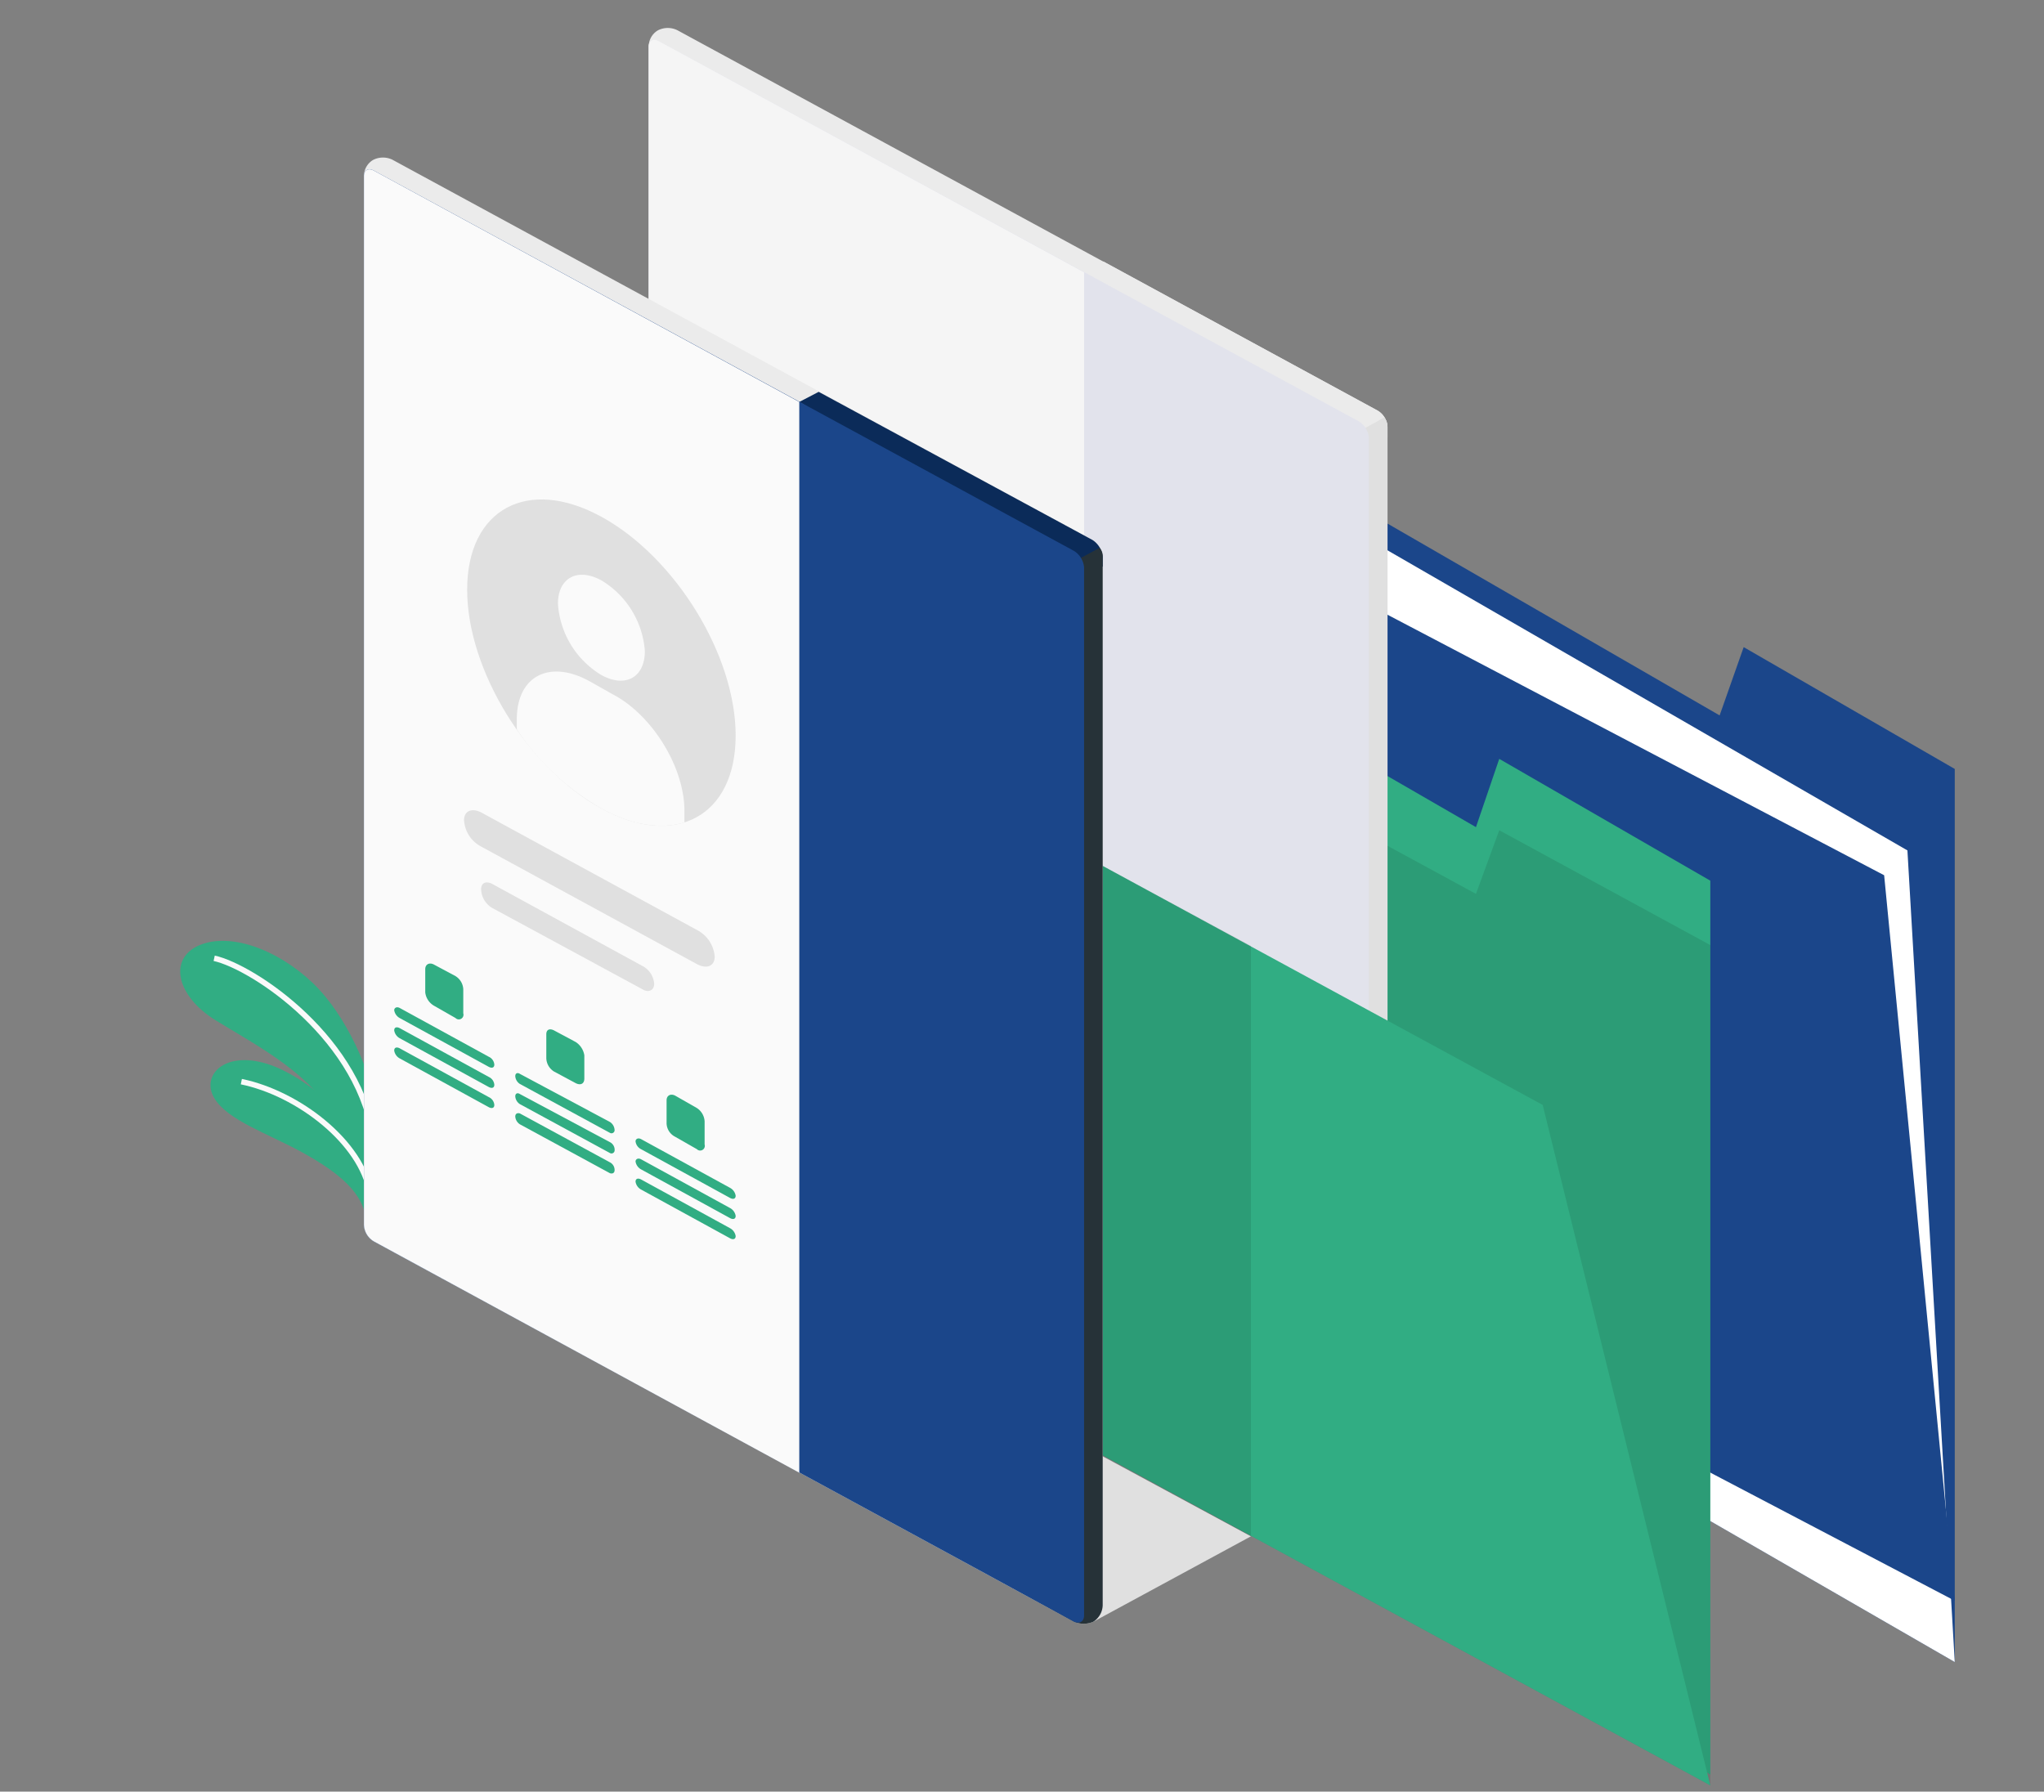 <svg xmlns="http://www.w3.org/2000/svg" xmlns:xlink="http://www.w3.org/1999/xlink" viewBox="0 0 263.4 230.9"><rect x="0" y="0" width="263.4" height="230.9" fill="#808080" stroke="none"/><defs><style>.a,.h{fill:none;}.b{clip-path:url(#a);}.c{clip-path:url(#b);}.d{clip-path:url(#c);}.e{fill:#31ad83;}.f{opacity:0.1;}.g{clip-path:url(#d);}.h{stroke:#fafafa;stroke-miterlimit:10;stroke-width:0.71px;}.i{fill:#1b468a;}.j{fill:#fff;}.k{clip-path:url(#f);}.l{fill:#ebebeb;}.m{fill:#e0e0e0;}.n{fill:#e2e3ec;}.o{fill:#fafafa;}.p{fill:#f5f5f5;}.q{fill:#f0f0f0;}.r{clip-path:url(#g);}.s{fill:#0b2b59;}.t{fill:#263238;}</style><clipPath id="a"><rect class="a" y="0.3" width="263.4" height="230.57"/></clipPath><clipPath id="b"><rect class="a" x="-44.3" width="299.7" height="241.35"/></clipPath><clipPath id="c"><rect class="a" x="-14.9" y="3.6" width="297.1" height="250.02"/></clipPath><clipPath id="d"><rect class="a" x="23.4" y="121.3" width="25.1" height="30.1"/></clipPath><clipPath id="f"><rect class="a" x="102.6" y="67.6" width="117.8" height="162.51"/></clipPath><clipPath id="g"><rect class="a" x="81.4" y="78.8" width="79.8" height="119.2"/></clipPath></defs><g class="b"><g class="c"><g class="d"><path class="e" d="M48.4,143.2c-.1-3.6-3.1-11.2-7.3-15.7s-10.7-7.4-15.1-5.8-3.4,6.6,1.8,9.8,12.8,7.1,15.3,12.9l4.9,7Z"/><g class="f"><g class="g"><path class="e" d="M48.4,143.2c-.1-3.6-3.1-11.2-7.3-15.7s-10.7-7.4-15.1-5.8-3.4,6.6,1.8,9.8,12.8,7.1,15.3,12.9l4.9,7Z"/></g></g><path class="h" d="M27.6,123.5c5,1.1,19.2,10.5,20.6,23.9"/><path class="e" d="M47.2,157.5c-.2-3.7-3.6-6.4-8.1-8.9s-9.8-4.2-11.5-7.1,1.3-6.1,6.8-4.4S48,146,48,151.4Z"/><path class="h" d="M31.1,139.4c7.3,1.5,15.5,7.8,16.6,14.4"/></g><path class="i" d="M251.9,99.1V214.2L134,146.2V41.6l87.6,50.6,3.1-8.8Z"/><path class="j" d="M251.9,214.2l-6.1-104.6L128,41.6l6,104.6Z"/><path class="i" d="M251.9,206.3l-9.1-93.5L125,51l9,93.5Z"/><path class="e" d="M220.4,113.5V228.7L102.6,160.6V56l87.6,50.6,3-8.8Z"/><g class="d"><g class="f"><g class="k"><path d="M220.4,121.8V230.1l-117.8-64V67.6l87.6,47.6,3-8.2Z"/></g></g><path class="l" d="M177.6,192.3a2.6,2.6,0,0,0,1.2-2.1V55a2.6,2.6,0,0,0-1.3-2.1L87.3,3.9a2.8,2.8,0,0,0-2.5,0A2.4,2.4,0,0,0,83.6,6V141.1a2.3,2.3,0,0,0,1.3,2.1l90.2,49a3.1,3.1,0,0,0,2.5.1"/><path class="l" d="M176.4,57.6,139.7,35.1l2.5-1.4,35.3,19.2a2.6,2.6,0,0,1,1.3,2.2v1.2Z"/><path class="m" d="M164.2,61.6l14.2-7.8a1.9,1.9,0,0,1,.4,1.2V190.2a2.6,2.6,0,0,1-1.2,2.1,3.1,3.1,0,0,1-2.5-.1l-10.9-5.9Z"/><path class="n" d="M175.1,192.2l-90.2-49a2.3,2.3,0,0,1-1.3-2.1V6c0-.8.6-1.1,1.3-.7l90.2,49a2.8,2.8,0,0,1,1.3,2.1V191.5c0,.8-.6,1.1-1.3.7"/><path class="o" d="M170.4,130.3l-2.8-1.5a.6.6,0,0,0-1,.6v3a2.2,2.2,0,0,0,1,1.7l2.8,1.5c.6.4,1.1.1,1.1-.5V132a2.2,2.2,0,0,0-1.1-1.7"/><path class="p" d="M162.9,127.5l-17-9.2c-.7-.4-1.3-.1-1.3.7a2.8,2.8,0,0,0,1.3,2l17,9.2c.7.4,1.3.1,1.3-.6a3,3,0,0,0-1.3-2.1"/><path class="o" d="M170.4,141l-2.8-1.5c-.5-.4-1-.1-1,.5v3.1a2.3,2.3,0,0,0,1,1.7l2.8,1.5c.6.3,1.1,0,1.1-.6v-3a2,2,0,0,0-1.1-1.7"/><path class="p" d="M162.9,138.2l-17-9.2c-.7-.4-1.3-.1-1.3.6a2.8,2.8,0,0,0,1.3,2l17,9.2c.7.4,1.3.1,1.3-.6a2.8,2.8,0,0,0-1.3-2"/><path class="p" d="M170.2,163.2l-12.1-6.6c-.7-.4-1.3-.1-1.3.6a3,3,0,0,0,1.3,2.1l12.1,6.5c.7.4,1.3.1,1.3-.6a2.8,2.8,0,0,0-1.3-2"/><path class="q" d="M170.2,168.5l-24.3-13.2c-.7-.4-1.3-.1-1.3.6a2.6,2.6,0,0,0,1.3,2l24.3,13.2c.7.4,1.3.1,1.3-.6a2.8,2.8,0,0,0-1.3-2"/><path class="o" d="M170.2,168.5l-16.9-9.2c-.8-.4-1.3-.1-1.3.6a2.3,2.3,0,0,0,1.3,2l16.9,9.2c.7.4,1.3.1,1.3-.6a2.8,2.8,0,0,0-1.3-2"/><path class="p" d="M170.2,173.8l-12.1-6.6c-.7-.4-1.3-.1-1.3.6a2.8,2.8,0,0,0,1.3,2.1l12.1,6.5c.7.4,1.3.1,1.3-.6a2.8,2.8,0,0,0-1.3-2"/><path class="p" d="M170.2,152.6,158.1,146c-.7-.4-1.3-.1-1.3.6a3,3,0,0,0,1.3,2.1l12.1,6.5c.7.4,1.3.1,1.3-.6a2.6,2.6,0,0,0-1.3-2"/><path class="q" d="M170.2,157.9l-24.3-13.2c-.7-.4-1.3-.1-1.3.6a2.6,2.6,0,0,0,1.3,2l24.3,13.2c.7.4,1.3.1,1.3-.6a2.6,2.6,0,0,0-1.3-2"/><path class="o" d="M170.2,157.9l-8.6-4.7c-.7-.4-1.3-.1-1.3.6a2.4,2.4,0,0,0,1.3,2l8.6,4.7c.7.4,1.3.1,1.3-.6a2.6,2.6,0,0,0-1.3-2"/><path class="q" d="M170.2,179.1l-24.3-13.2c-.7-.4-1.3-.1-1.3.6a3,3,0,0,0,1.3,2.1l24.3,13.1c.7.4,1.3.1,1.3-.6a2.8,2.8,0,0,0-1.3-2"/><path class="o" d="M170.2,179.1l-21.8-11.9c-.7-.4-1.3-.1-1.3.6a2.3,2.3,0,0,0,1.3,2.1l21.8,11.8c.7.4,1.3.1,1.3-.6a2.8,2.8,0,0,0-1.3-2"/><path class="p" d="M84.9,5.3l54.8,29.8V173L84.9,143.2a2.3,2.3,0,0,1-1.3-2.1V6c0-.8.6-1.1,1.3-.7"/><path class="j" d="M132.7,68.4l-2.8-1.5c-.6-.3-1-.1-1,.5v3.1a2.1,2.1,0,0,0,1,1.7l2.8,1.5c.6.3,1,.1,1-.6v-3a2.1,2.1,0,0,0-1-1.7"/><path class="m" d="M125.1,65.6l-16.9-9.2c-.7-.4-1.3-.1-1.3.6a2.7,2.7,0,0,0,1.3,2.1l16.9,9.2c.7.3,1.3.1,1.3-.7a2.5,2.5,0,0,0-1.3-2"/><path class="m" d="M133.1,77.9,90.4,54.7a.4.4,0,0,0-.6.3,1.2,1.2,0,0,0,.6,1l42.7,23.2c.3.2.6.1.6-.3a1.1,1.1,0,0,0-.6-1"/><path class="m" d="M133.1,81.9,90.4,58.7c-.3-.2-.6-.1-.6.3a1.3,1.3,0,0,0,.6,1l42.7,23.2c.3.2.6.1.6-.3a1.1,1.1,0,0,0-.6-1"/><path class="m" d="M133.1,85.9,90.4,62.7c-.3-.2-.6-.1-.6.3a1.3,1.3,0,0,0,.6,1l42.7,23.2a.4.4,0,0,0,.6-.3,1,1,0,0,0-.6-1"/><path class="m" d="M133.1,89.8,90.4,66.7c-.3-.2-.6-.1-.6.3a1.3,1.3,0,0,0,.6,1l42.7,23.2a.4.4,0,0,0,.6-.3,1.3,1.3,0,0,0-.6-1.1"/><path class="j" d="M132.7,97.6l-2.8-1.5c-.6-.4-1-.1-1,.5v3.1a2.1,2.1,0,0,0,1,1.7l2.8,1.5c.6.3,1,0,1-.6v-3a1.9,1.9,0,0,0-1-1.7"/><path class="m" d="M125.1,94.8l-16.9-9.2c-.7-.4-1.3-.1-1.3.6a2.4,2.4,0,0,0,1.3,2l16.9,9.2c.7.4,1.3.2,1.3-.6a2.5,2.5,0,0,0-1.3-2"/><path class="m" d="M133.1,107.1,90.4,83.9a.4.4,0,0,0-.6.3,1.3,1.3,0,0,0,.6,1l42.7,23.2c.3.2.6.1.6-.3a1.1,1.1,0,0,0-.6-1"/><path class="m" d="M133.1,111.1,90.4,87.9c-.3-.2-.6-.1-.6.3a1.3,1.3,0,0,0,.6,1l42.7,23.2a.4.4,0,0,0,.6-.3,1.1,1.1,0,0,0-.6-1"/><path class="m" d="M133.1,115,90.4,91.9c-.3-.2-.6-.1-.6.3a1.3,1.3,0,0,0,.6,1l42.7,23.2a.4.4,0,0,0,.6-.3,1.3,1.3,0,0,0-.6-1.1"/><path class="m" d="M133.1,119,90.4,95.9c-.3-.2-.6-.1-.6.3a1.3,1.3,0,0,0,.6,1l42.7,23.2a.4.4,0,0,0,.6-.3,1.3,1.3,0,0,0-.6-1.1"/><path class="j" d="M128.7,124.9l-2.8-1.6c-.6-.3-1,0-1,.6v3a1.9,1.9,0,0,0,1,1.7l2.8,1.6c.6.3,1.1,0,1.1-.6v-3a2.3,2.3,0,0,0-1.1-1.7"/><path class="m" d="M133.1,135.2l-11.6-6.3a.4.4,0,0,0-.6.3,1.2,1.2,0,0,0,.6,1l11.6,6.3c.3.2.6.1.6-.3a1.1,1.1,0,0,0-.6-1"/><path class="j" d="M113.2,116.4l-2.8-1.5c-.6-.3-1.1-.1-1.1.5v3.1a2.5,2.5,0,0,0,1.1,1.7l2.8,1.5c.5.3,1,.1,1-.6v-3a2.1,2.1,0,0,0-1-1.7"/><path class="m" d="M117.5,126.7,106,120.5c-.4-.2-.7-.1-.7.3a1.4,1.4,0,0,0,.7,1l11.5,6.3c.4.2.7,0,.7-.3a1.4,1.4,0,0,0-.7-1.1"/><path class="j" d="M97.6,107.9l-2.8-1.5c-.6-.3-1,0-1,.6v3a1.9,1.9,0,0,0,1,1.7l2.8,1.6c.6.3,1.1,0,1.1-.6v-3.1a2.5,2.5,0,0,0-1.1-1.7"/><path class="m" d="M102,118.3,90.4,112a.4.4,0,0,0-.6.3,1.3,1.3,0,0,0,.6,1l11.6,6.3q.6.3.6-.3a1.1,1.1,0,0,0-.6-1"/><path class="m" d="M133.1,137.8l-11.6-6.3a.4.4,0,0,0-.6.3,1.3,1.3,0,0,0,.6,1l11.6,6.3c.3.2.6.1.6-.3a1.1,1.1,0,0,0-.6-1"/><path class="m" d="M117.5,129.3,106,123.1c-.4-.2-.7-.1-.7.3a1.4,1.4,0,0,0,.7,1l11.5,6.3c.4.2.7,0,.7-.3a1.2,1.2,0,0,0-.7-1.1"/><path class="m" d="M102,120.9l-11.6-6.3c-.3-.2-.6-.1-.6.3a1.3,1.3,0,0,0,.6,1l11.6,6.3q.6.3.6-.3a1.1,1.1,0,0,0-.6-1"/><path class="m" d="M133.1,140.4l-11.6-6.3c-.3-.2-.6-.1-.6.3a1.3,1.3,0,0,0,.6,1l11.6,6.3c.3.2.6.1.6-.3a1.1,1.1,0,0,0-.6-1"/><path class="m" d="M117.5,131.9,106,125.6c-.4-.1-.7,0-.7.4a1.4,1.4,0,0,0,.7,1l11.5,6.3c.4.1.7,0,.7-.4a1.2,1.2,0,0,0-.7-1"/><path class="m" d="M102,123.5l-11.6-6.3c-.3-.2-.6-.1-.6.3a1.3,1.3,0,0,0,.6,1l11.6,6.3q.6.3.6-.3a1.1,1.1,0,0,0-.6-1"/><path class="j" d="M128.7,146.6l-2.8-1.5c-.6-.3-1,0-1,.6v3a1.9,1.9,0,0,0,1,1.7l2.8,1.6c.6.3,1.1,0,1.1-.6v-3.1a2.5,2.5,0,0,0-1.1-1.7"/><path class="m" d="M133.1,157l-11.6-6.3c-.3-.2-.6-.1-.6.3a1.3,1.3,0,0,0,.6,1l11.6,6.3c.3.2.6.1.6-.3a1.1,1.1,0,0,0-.6-1"/><path class="j" d="M113.2,138.2l-2.8-1.5c-.6-.3-1.1-.1-1.1.5v3.1a2.5,2.5,0,0,0,1.1,1.7l2.8,1.5c.5.3,1,.1,1-.6v-3a2.1,2.1,0,0,0-1-1.7"/><path class="m" d="M117.5,148.5,106,142.3c-.4-.2-.7-.1-.7.3a1.4,1.4,0,0,0,.7,1l11.5,6.3c.4.2.7,0,.7-.3a1.2,1.2,0,0,0-.7-1.1"/><path class="j" d="M97.6,129.7l-2.8-1.5c-.6-.3-1,0-1,.6v3a1.9,1.9,0,0,0,1,1.7l2.8,1.6c.6.3,1.1,0,1.1-.6v-3.1a2.5,2.5,0,0,0-1.1-1.7"/><path class="m" d="M102,140.1l-11.6-6.3c-.3-.2-.6-.1-.6.3a1.3,1.3,0,0,0,.6,1l11.6,6.3q.6.3.6-.3a1.1,1.1,0,0,0-.6-1"/><path class="m" d="M133.1,159.6l-11.6-6.3c-.3-.2-.6-.1-.6.3a1.3,1.3,0,0,0,.6,1l11.6,6.3c.3.2.6.1.6-.3a1.1,1.1,0,0,0-.6-1"/><path class="m" d="M117.5,151.1,106,144.8c-.4-.1-.7,0-.7.4a1.4,1.4,0,0,0,.7,1l11.5,6.3c.4.1.7,0,.7-.4a1.2,1.2,0,0,0-.7-1"/><path class="m" d="M102,142.7l-11.6-6.3c-.3-.2-.6-.1-.6.3a1.3,1.3,0,0,0,.6,1L102,144q.6.3.6-.3a1.1,1.1,0,0,0-.6-1"/><path class="m" d="M133.1,162.2l-11.6-6.3c-.3-.2-.6-.1-.6.3a1.3,1.3,0,0,0,.6,1l11.6,6.3c.3.2.6.1.6-.3a1.1,1.1,0,0,0-.6-1"/><path class="m" d="M117.5,153.7,106,147.4c-.4-.2-.7,0-.7.3a1.4,1.4,0,0,0,.7,1.1l11.5,6.2c.4.2.7.1.7-.3a1.2,1.2,0,0,0-.7-1"/><path class="m" d="M102,145.3,90.4,139c-.3-.2-.6-.1-.6.3a1.3,1.3,0,0,0,.6,1l11.6,6.3c.4.2.6,0,.6-.3a1.1,1.1,0,0,0-.6-1"/><path class="e" d="M220.4,230.1l-21.6-87.7L81,78.4l21.6,87.7Z"/><g class="f"><g class="r"><path d="M161.2,198V121.9L81.3,78.8l21.3,87.3Z"/></g></g><path class="m" d="M140.9,209l20.3-11-37.8-20.4Z"/><path class="l" d="M140.9,209a2.6,2.6,0,0,0,1.2-2.1V71.8a2.9,2.9,0,0,0-1.3-2.2l-90.2-49a2.8,2.8,0,0,0-2.5,0,2.4,2.4,0,0,0-1.2,2.1V157.8a2.6,2.6,0,0,0,1.3,2.2l90.2,49a3.1,3.1,0,0,0,2.5,0"/><path class="s" d="M139.7,74.3,103,51.8l2.5-1.3,35.3,19.1a2.9,2.9,0,0,1,1.3,2.2V73Z"/><path class="t" d="M127.5,78.3l14.2-7.7a1.6,1.6,0,0,1,.4,1.2V206.9a2.6,2.6,0,0,1-1.2,2.1,3.1,3.1,0,0,1-2.5,0l-10.9-6Z"/><path class="i" d="M138.4,209,48.2,160a2.6,2.6,0,0,1-1.3-2.2V22.7c0-.8.6-1.1,1.3-.7l90.2,49a2.8,2.8,0,0,1,1.3,2.1V208.2c0,.8-.6,1.1-1.3.8"/><path class="m" d="M87.6,115.4,62.8,101.9c-1.6-.9-3-.3-3,1.4a6.1,6.1,0,0,0,3,4.7l24.8,13.4c1.6.9,3,.3,3-1.4a5.9,5.9,0,0,0-3-4.6"/><path class="o" d="M48.2,22,103,51.8v138L48.2,160a2.6,2.6,0,0,1-1.3-2.2V22.7c0-.8.6-1.1,1.3-.7"/><path class="o" d="M96.3,57.5,75.6,46.2c-1-.6-1.9-.1-1.9,1h0a3.7,3.7,0,0,0,1.9,2.9L96.3,61.4c1,.6,1.9.1,1.9-1h0a3.7,3.7,0,0,0-1.9-2.9"/><path class="o" d="M97.5,66,57.3,44.2c-.4-.2-.7-.1-.7.3a1.4,1.4,0,0,0,.7,1L97.5,67.3c.4.2.7.1.7-.3a1.4,1.4,0,0,0-.7-1"/><path class="o" d="M97.5,70,57.3,48.2c-.4-.2-.7-.1-.7.3a1.4,1.4,0,0,0,.7,1L97.5,71.3c.4.2.7.1.7-.3a1.4,1.4,0,0,0-.7-1"/><path class="o" d="M97.5,74,57.3,52.1c-.4-.2-.7,0-.7.3a1.6,1.6,0,0,0,.7,1.1L97.5,75.3c.4.2.7.1.7-.3a1.4,1.4,0,0,0-.7-1"/><path class="e" d="M89.8,142.8,87,141.2c-.6-.3-1.1,0-1.1.6v3a2,2,0,0,0,1.1,1.7l2.8,1.6a.6.6,0,0,0,1-.6v-3a2.2,2.2,0,0,0-1-1.7"/><path class="e" d="M94.1,153.1l-11.5-6.3c-.4-.2-.7,0-.7.3a1.3,1.3,0,0,0,.7,1l11.5,6.3c.4.2.7.1.7-.3a1.4,1.4,0,0,0-.7-1"/><path class="e" d="M74.2,134.3l-2.8-1.5c-.6-.3-1-.1-1,.5v3.1a2.1,2.1,0,0,0,1,1.7l2.8,1.5c.6.3,1.1.1,1.1-.6v-3a2.5,2.5,0,0,0-1.1-1.7"/><path class="e" d="M78.6,144.6,67,138.4c-.3-.2-.6-.1-.6.3a1.3,1.3,0,0,0,.6,1L78.6,146a.4.4,0,0,0,.6-.3,1.3,1.3,0,0,0-.6-1.1"/><path class="e" d="M58.7,125.8l-2.8-1.5c-.6-.3-1.1,0-1.1.6v3a2.3,2.3,0,0,0,1.1,1.7l2.8,1.6a.6.6,0,0,0,1-.6v-3.1a2.1,2.1,0,0,0-1-1.7"/><path class="e" d="M63,136.2l-11.5-6.3c-.4-.2-.7,0-.7.3a1.4,1.4,0,0,0,.7,1L63,137.5c.4.2.7.1.7-.3a1.2,1.2,0,0,0-.7-1"/><path class="e" d="M94.1,155.7l-11.5-6.3c-.4-.2-.7,0-.7.3a1.4,1.4,0,0,0,.7,1L94.1,157c.4.2.7.1.7-.3a1.4,1.4,0,0,0-.7-1"/><path class="e" d="M78.6,147.2,67,141c-.3-.2-.6-.1-.6.3a1.3,1.3,0,0,0,.6,1l11.6,6.3a.4.4,0,0,0,.6-.3,1.1,1.1,0,0,0-.6-1.1"/><path class="e" d="M63,138.8l-11.5-6.3c-.4-.2-.7-.1-.7.3a1.4,1.4,0,0,0,.7,1L63,140.1c.4.2.7.1.7-.3a1.2,1.2,0,0,0-.7-1"/><path class="e" d="M94.1,158.3,82.6,152c-.4-.2-.7-.1-.7.3a1.4,1.4,0,0,0,.7,1l11.5,6.3c.4.2.7.1.7-.3a1.4,1.4,0,0,0-.7-1"/><path class="e" d="M78.6,149.8,67,143.5c-.3-.1-.6,0-.6.4a1.3,1.3,0,0,0,.6,1l11.6,6.3c.3.1.6,0,.6-.4a1.1,1.1,0,0,0-.6-1"/><path class="e" d="M63,141.4l-11.5-6.3c-.4-.2-.7-.1-.7.3a1.4,1.4,0,0,0,.7,1L63,142.7c.4.2.7.1.7-.3a1.2,1.2,0,0,0-.7-1"/><path class="m" d="M77.5,66.6c-9.5-5.2-17.3-1-17.3,9.4S68,99,77.5,104.2s17.3,1,17.3-9.4S87,71.8,77.5,66.6"/><path class="o" d="M77.5,74.8c-3.1-1.7-5.6-.3-5.6,3A11.6,11.6,0,0,0,77.5,87c3.1,1.7,5.6.3,5.6-3.1a11.6,11.6,0,0,0-5.6-9.1"/><path class="o" d="M66.6,92.7c0-5.5,4.1-7.7,9.2-5L79,89.5c5.1,2.7,9.2,9.4,9.2,15V106c-3,.9-6.7.4-10.7-1.8A32.3,32.3,0,0,1,66.6,94Z"/><path class="m" d="M82.8,124.5,63.4,113.9c-.8-.4-1.4-.1-1.4.7a2.9,2.9,0,0,0,1.4,2.4l19.4,10.5c.8.5,1.5.1,1.5-.7a2.8,2.8,0,0,0-1.5-2.3"/><path class="m" d="M89.9,119.9,62,104.7c-1.2-.6-2.2-.2-2.2,1a4.1,4.1,0,0,0,2.2,3.4l27.9,15.2c1.2.6,2.2.2,2.2-1a4.2,4.2,0,0,0-2.2-3.4"/></g></g></g></svg>